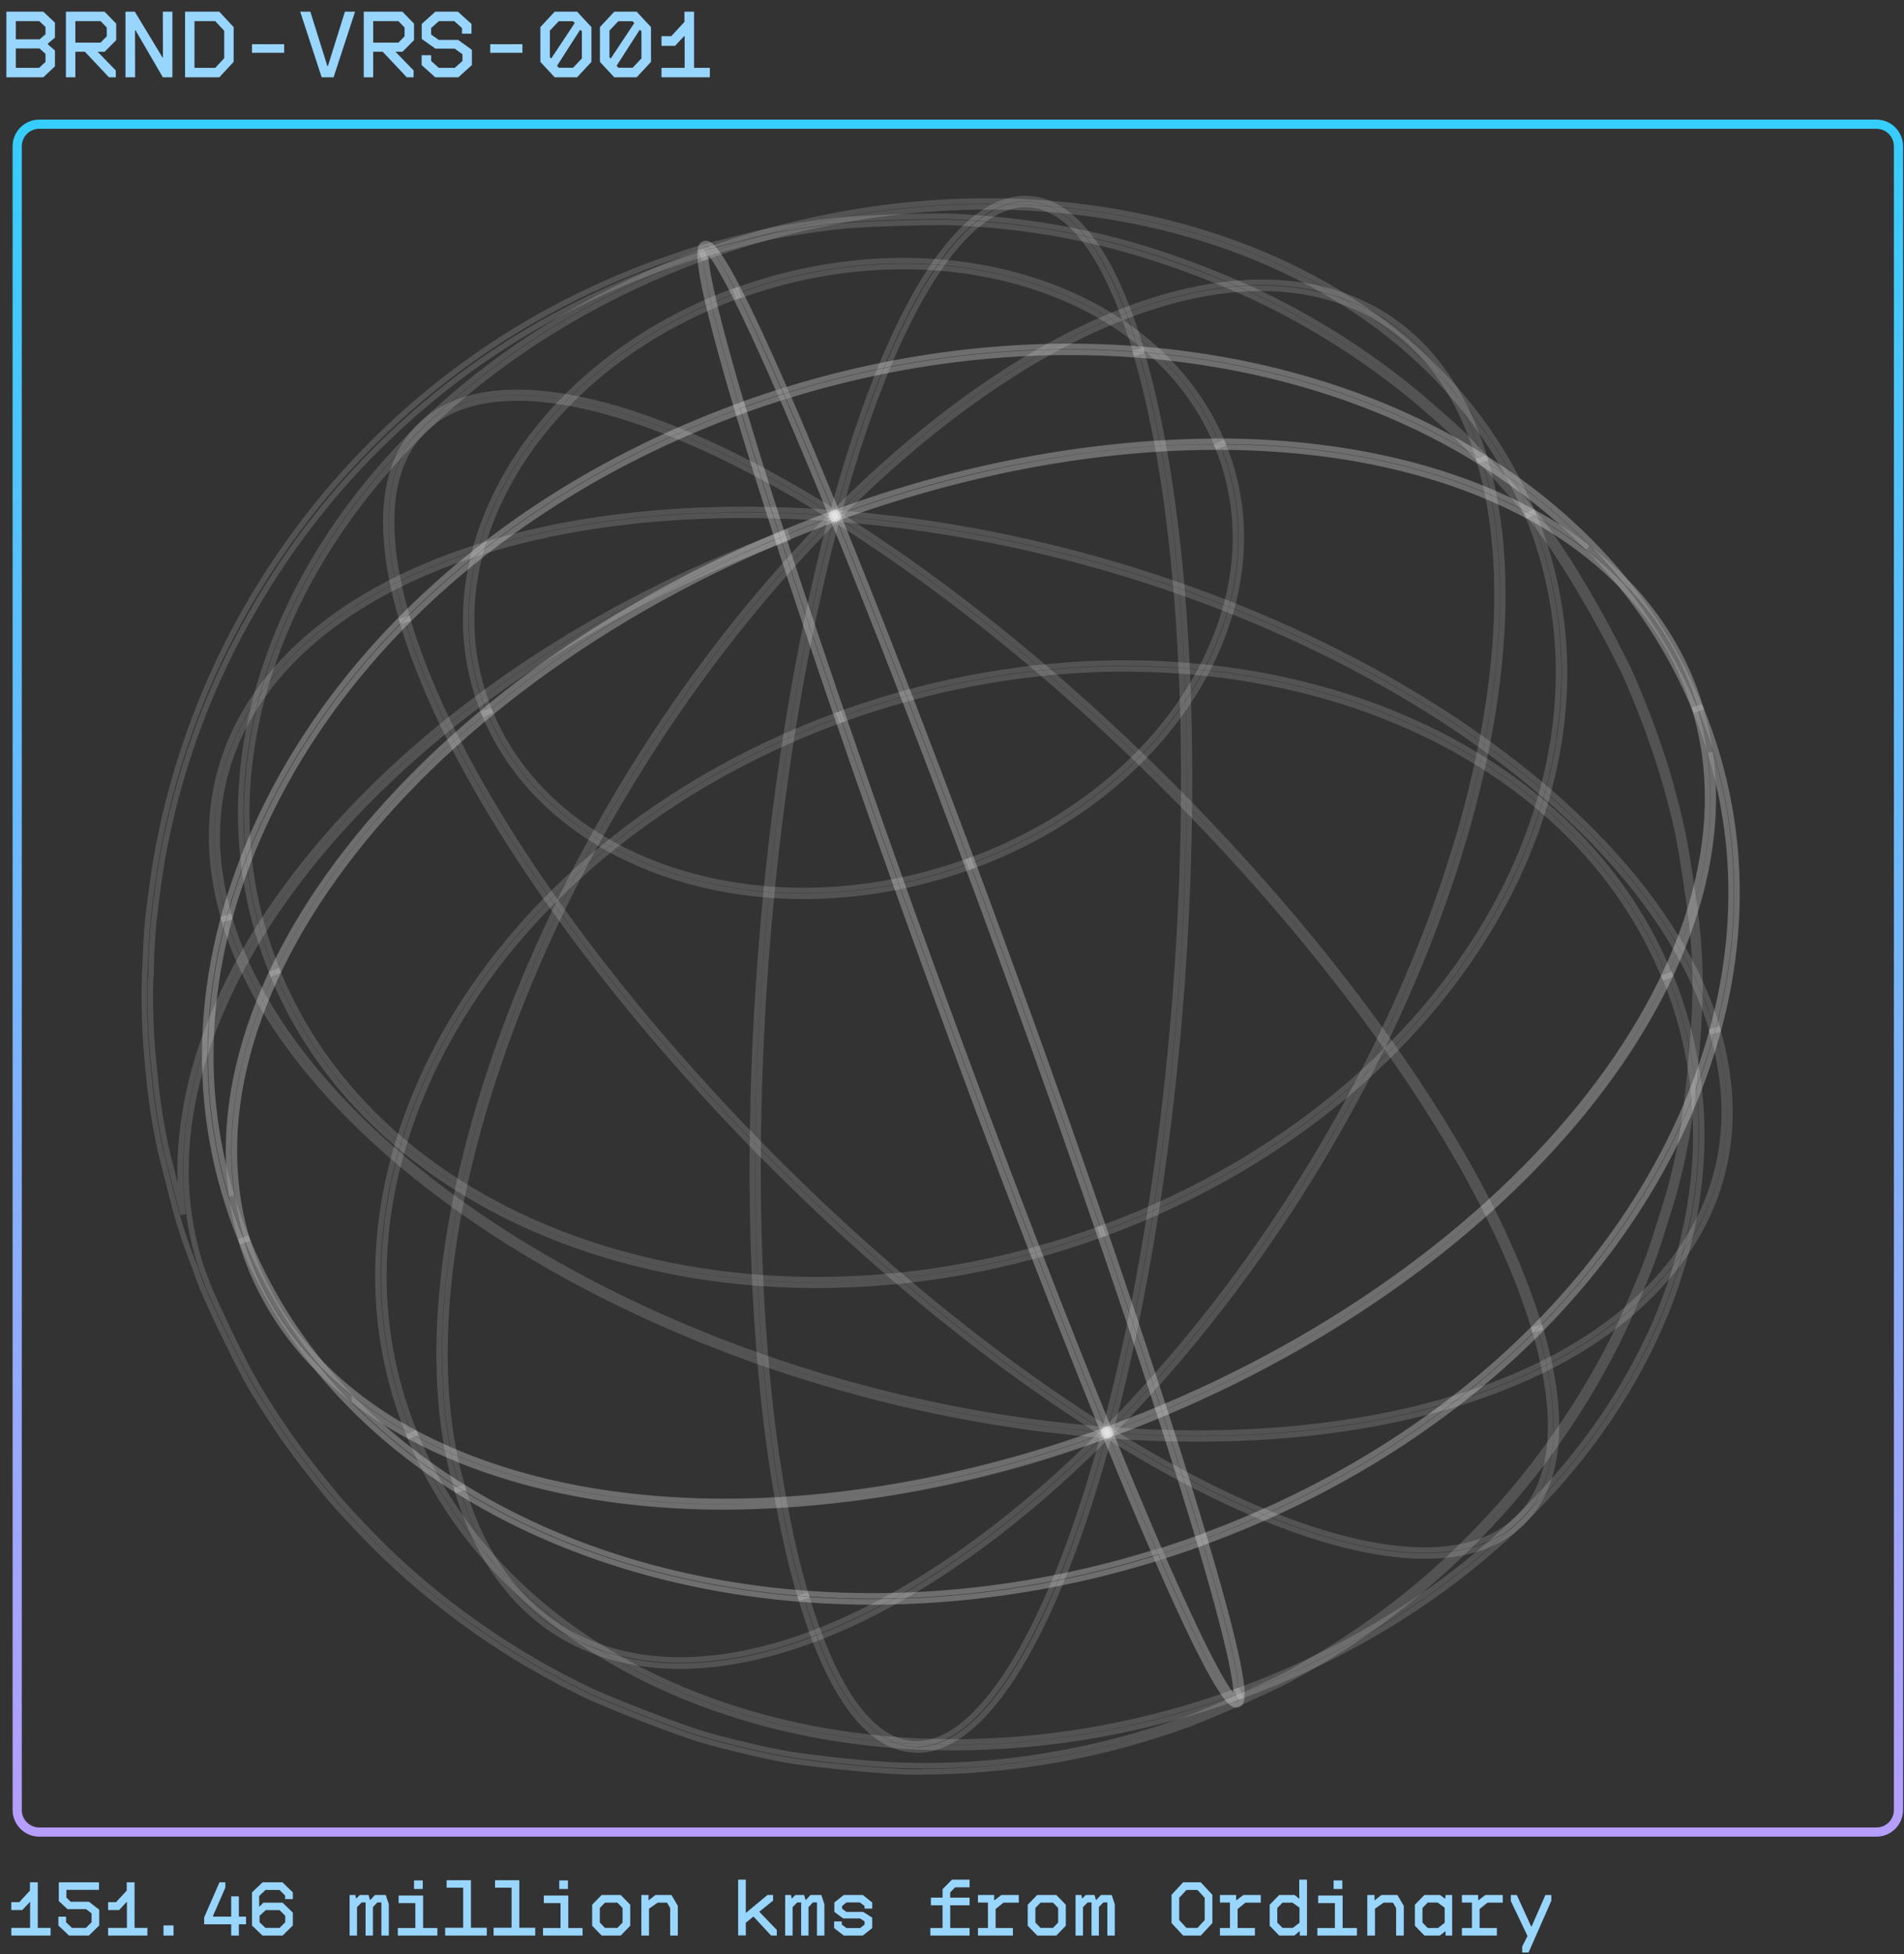 <svg width="345" height="354" viewBox="0 0 345 354" fill="none" xmlns="http://www.w3.org/2000/svg">
<rect x="0" y="0" width="345" height="354" fill="#333333" stroke="none"/>
<path d="M223.952 308.836C222.979 308.836 220.264 306.687 209.594 282.27C149.966 300.787 88.377 285.864 57.386 247.749C51.021 241.333 46.333 233.449 43.734 224.792L44.739 224.431C48.07 232.576 52.586 240.185 58.139 247.012C63.623 252.529 69.986 257.095 76.969 260.522C108.446 276.355 154.611 275.806 200.43 259.078L200.917 258.89L201.105 259.377C204.651 268.054 207.648 275.178 210.206 281.031C212.685 280.246 215.154 279.404 217.612 278.505L218.146 278.316L218.303 278.85C226.933 307.91 225.144 308.538 224.281 308.836C224.172 308.856 224.061 308.856 223.952 308.836ZM210.614 281.941C220.468 304.505 223.167 307.408 223.889 307.738C224.203 307.016 224.328 302.889 217.44 279.634C215.212 280.45 212.936 281.219 210.614 281.941ZM64.212 253.696C96.427 286.492 153.654 298.448 209.17 281.219C206.66 275.46 203.725 268.509 200.305 260.114C154.36 276.778 108.101 277.249 76.483 261.354C72.159 259.219 68.05 256.676 64.212 253.759V253.696Z" stroke="white" stroke-opacity="0.16" stroke-miterlimit="10"/>
<path d="M172.954 316.588C128.28 316.588 88.722 295.671 74.191 260.098L75.164 259.69C94.983 308.193 161.891 329.126 224.234 306.326L224.611 307.314C208.065 313.395 190.582 316.534 172.954 316.588Z" stroke="white" stroke-opacity="0.16" stroke-miterlimit="10"/>
<path d="M123.228 301.822C119.431 301.843 115.646 301.39 111.961 300.473C97.839 296.911 87.718 286.351 82.822 269.874L83.842 269.576C88.55 285.644 98.435 295.969 112.228 299.39C136.268 305.431 169.157 290.368 200.226 259.079L200.98 259.816C174.226 286.821 146.075 301.822 123.228 301.822Z" stroke="white" stroke-opacity="0.16" stroke-miterlimit="10"/>
<path d="M166.081 316.979C157.702 316.979 150.39 307.439 145.086 289.378L146.106 289.079C151.331 306.638 158.22 315.912 166.081 315.912H166.207C177.944 315.771 190.607 294.619 200.085 259.422L201.105 259.705C191.345 295.984 178.634 316.885 166.222 317.042L166.081 316.979Z" stroke="white" stroke-opacity="0.16" stroke-miterlimit="10"/>
<path d="M223.952 308.836C222.728 308.836 218.805 305.478 200.116 259.706L199.896 259.204L200.414 259.015C272.784 232.575 320.659 174.046 307.117 128.524L308.121 128.179C317.677 151.591 316.861 177.231 305.752 202.353C290.719 236.341 258.897 264.35 218.412 279.242C226.886 307.832 225.097 308.459 224.25 308.758C224.155 308.8 224.055 308.827 223.952 308.836ZM201.293 259.816C218.883 302.826 223.057 307.33 223.889 307.738C224.203 307.016 224.328 302.826 217.283 279.085L217.141 278.614L217.597 278.441C258.034 263.676 289.778 235.776 304.794 201.914C314.57 179.82 316.296 157.318 309.91 136.323C316.171 180.871 269.693 234.662 201.293 259.816Z" stroke="white" stroke-opacity="0.16" stroke-miterlimit="10"/>
<path d="M224.689 307.298L224.312 306.309C259.211 293.568 286.624 269.497 299.632 240.279C309.047 218.86 309.816 196.986 301.672 177.027L302.645 176.634C310.898 196.861 310.192 219.001 300.605 240.719C287.487 270.187 259.838 294.462 224.689 307.298Z" stroke="white" stroke-opacity="0.16" stroke-miterlimit="10"/>
<path d="M258.206 281.879C243.598 281.879 223.308 274.331 200.32 259.91L200.885 259.016C233.696 279.541 260.811 286.068 273.427 276.449C281.571 270.33 283.14 257.996 278.041 240.829L279.061 240.516C284.286 258.153 282.575 270.879 274.071 277.344C270.085 280.388 264.703 281.879 258.206 281.879Z" stroke="white" stroke-opacity="0.16" stroke-miterlimit="10"/>
<path d="M216.986 260.663C211.63 260.663 206.153 260.454 200.557 260.035V258.984C246.533 262.452 284.601 251.389 302.348 229.39C312.155 217.229 314.901 202.51 310.193 186.803L311.213 186.505C315.921 202.557 313.206 217.621 303.179 230.049C287.456 249.632 255.869 260.663 216.986 260.663Z" stroke="white" stroke-opacity="0.16" stroke-miterlimit="10"/>
<path d="M200.305 260.178L200.117 259.707C177.035 203.218 147.189 119.958 133.585 74.17L133.443 73.684L133.914 73.527C206.801 46.851 284.961 71.424 308.09 128.181C321.789 174.267 273.569 233.314 200.729 259.99L200.305 260.178ZM134.746 74.343C148.366 120.084 177.945 202.559 200.901 258.828C272.988 232.325 320.628 173.953 307.133 128.589C284.239 72.46 206.974 48.201 134.746 74.343Z" stroke="white" stroke-opacity="0.16" stroke-miterlimit="10"/>
<path d="M301.593 177.027C281.775 128.524 214.85 107.607 152.429 130.392L152.068 129.403C215.039 106.399 282.544 127.599 302.566 176.635L301.593 177.027Z" stroke="white" stroke-opacity="0.16" stroke-miterlimit="10"/>
<path d="M200.98 259.878L200.227 259.141C251.161 207.845 281.587 128.995 268.03 83.395L269.05 83.097C282.701 129.026 252.166 208.347 200.98 259.878Z" stroke="white" stroke-opacity="0.16" stroke-miterlimit="10"/>
<path d="M201.106 259.66L200.086 259.377C216.797 197.301 219.355 109.601 205.782 63.892L206.802 63.594C220.375 109.444 217.864 197.396 201.106 259.66Z" stroke="white" stroke-opacity="0.16" stroke-miterlimit="10"/>
<path d="M131.356 273.012C110.753 273.012 91.876 269.152 76.436 261.416C59.615 252.958 48.301 240.264 43.672 224.729C34.132 201.364 34.947 175.724 46.057 150.602C61.152 116.473 93.132 88.385 133.93 73.525L134.463 73.321L134.62 73.871C148.193 119.627 178.007 202.824 201.09 259.313L201.294 259.815L200.776 260.004C178.564 268.327 155.075 272.729 131.356 273.012ZM133.741 74.702C93.571 89.531 62 117.32 47.077 151.026C36.093 175.881 35.277 201.239 44.723 224.368C49.274 239.683 60.415 252.142 76.954 260.459C108.337 276.229 154.235 275.742 199.897 259.203C176.94 202.918 147.377 120.474 133.741 74.702Z" stroke="white" stroke-opacity="0.16" stroke-miterlimit="10"/>
<path d="M74.193 260.083C65.923 239.84 66.629 217.715 76.232 195.983C89.272 166.514 116.921 142.239 152.07 129.403L152.431 130.392C117.548 143.133 90.12 167.204 77.205 196.422C67.79 217.841 67.022 239.715 75.165 259.675L74.193 260.083Z" stroke="white" stroke-opacity="0.16" stroke-miterlimit="10"/>
<path d="M200.32 259.957C143.642 224.495 86.446 158.323 72.826 112.457L73.846 112.159C87.404 157.837 144.458 223.757 200.948 259.094L200.32 259.957Z" stroke="white" stroke-opacity="0.16" stroke-miterlimit="10"/>
<path d="M200.556 260.035C126.005 254.402 54.248 212.427 40.502 166.451L41.522 166.137C55.064 211.736 126.413 253.382 200.556 258.984V260.035Z" stroke="white" stroke-opacity="0.16" stroke-miterlimit="10"/>
<path d="M158.078 290.195C106.296 290.195 60.571 265.983 43.749 224.777C30.082 178.722 78.271 119.643 151.127 92.968L151.613 92.795L151.801 93.266C174.868 149.818 204.682 232.983 218.286 278.787L218.428 279.258L217.973 279.43C198.789 286.486 178.518 290.129 158.078 290.195ZM44.738 224.4C67.663 280.497 144.913 304.756 217.141 278.614C203.521 232.873 173.942 150.399 150.985 94.113C78.898 120.632 31.275 178.989 44.738 224.4Z" stroke="white" stroke-opacity="0.16" stroke-miterlimit="10"/>
<path d="M148.083 232.842C103.409 232.842 63.851 211.925 49.32 176.352L50.293 175.96C70.112 224.478 137.036 245.379 199.363 222.595L199.739 223.584C183.192 229.659 165.71 232.792 148.083 232.842Z" stroke="white" stroke-opacity="0.16" stroke-miterlimit="10"/>
<path d="M145.652 162.372C119.463 162.372 96.271 150.101 87.734 129.231L88.723 128.823C100.256 157.068 139.218 169.213 175.576 155.938L175.937 156.942C166.236 160.505 155.986 162.342 145.652 162.372Z" stroke="white" stroke-opacity="0.16" stroke-miterlimit="10"/>
<path d="M82.822 269.873C69.186 223.928 99.721 144.607 150.907 93.076L151.661 93.814C100.71 145.109 70.3 223.959 83.842 269.559L82.822 269.873Z" stroke="white" stroke-opacity="0.16" stroke-miterlimit="10"/>
<path d="M145.054 289.378C131.434 243.512 134.07 155.561 150.735 93.312L151.77 93.579C135.059 155.67 132.501 243.371 146.074 289.08L145.054 289.378Z" stroke="white" stroke-opacity="0.16" stroke-miterlimit="10"/>
<path d="M217.44 279.634L217.283 279.085C203.694 233.329 173.864 150.132 150.782 93.642L150.578 93.14L151.096 92.952C197.213 76.099 243.676 75.597 275.389 91.54C292.21 99.998 303.539 112.692 308.153 128.227C317.693 151.591 316.877 177.231 305.768 202.354C290.672 236.467 258.693 264.571 217.973 279.43L217.44 279.634ZM151.975 93.752C174.947 150.038 204.494 232.481 218.13 278.254C258.316 263.425 289.888 235.635 304.795 201.914C315.779 177.075 316.61 151.701 307.148 128.572C302.614 113.273 291.457 100.814 274.918 92.481C243.566 76.727 197.653 77.198 151.975 93.752Z" stroke="white" stroke-opacity="0.16" stroke-miterlimit="10"/>
<path d="M199.818 223.567L199.441 222.579C234.339 209.822 261.753 185.766 274.761 156.549C284.176 135.13 284.945 113.24 276.801 93.296L277.774 92.888C286.027 113.115 285.321 135.255 275.734 156.988C262.616 186.441 234.967 210.716 199.818 223.567Z" stroke="white" stroke-opacity="0.16" stroke-miterlimit="10"/>
<path d="M175.935 156.974L175.574 155.969C195.895 148.547 211.869 134.535 219.401 117.525C224.908 105.066 225.316 92.419 220.578 80.744L221.566 80.336C226.415 92.215 226.007 105.223 220.374 117.996C212.732 135.225 196.538 149.457 175.935 156.974Z" stroke="white" stroke-opacity="0.16" stroke-miterlimit="10"/>
<path d="M278.041 240.828C264.468 195.15 207.429 129.23 150.939 93.892L151.504 92.998C208.167 128.445 265.362 194.632 278.998 240.499L278.041 240.828Z" stroke="white" stroke-opacity="0.16" stroke-miterlimit="10"/>
<path d="M310.272 186.804C296.746 141.298 225.397 99.574 151.238 93.972L151.332 92.921C225.883 98.539 297.64 140.529 311.292 186.506L310.272 186.804Z" stroke="white" stroke-opacity="0.16" stroke-miterlimit="10"/>
<path d="M307.165 128.571C303.815 120.432 299.295 112.825 293.748 105.991C288.26 100.48 281.897 95.915 274.919 92.481C243.535 76.664 197.308 77.197 151.457 93.94L150.987 94.113L150.798 93.642C147.252 84.965 144.239 77.841 141.697 71.987C139.218 72.772 136.754 73.557 134.275 74.514L133.742 74.702L133.585 74.169C124.954 45.108 126.759 44.48 127.622 44.166C128.485 43.853 130.274 43.178 142.293 70.685C201.921 52.153 263.526 67.092 294.502 105.207C300.86 111.625 305.543 119.509 308.137 128.163L307.165 128.571ZM220.516 79.927C241.135 79.927 259.996 83.788 275.436 91.523C279.767 93.678 283.881 96.242 287.723 99.181C255.508 66.401 198.281 54.444 142.764 71.658C145.259 77.417 148.194 84.368 151.63 92.763C173.683 84.556 196.987 80.219 220.516 79.943V79.927ZM127.936 45.202C127.622 45.924 127.496 50.051 134.385 73.306C136.645 72.49 138.935 71.737 141.211 70.999C131.404 48.45 128.658 45.547 127.998 45.218L127.936 45.202Z" stroke="white" stroke-opacity="0.16" stroke-miterlimit="10"/>
<path d="M276.722 93.328C256.904 44.81 189.995 23.893 127.558 46.693L127.197 45.704C190.152 22.701 257.673 43.9 277.695 92.92L276.722 93.328Z" stroke="white" stroke-opacity="0.16" stroke-miterlimit="10"/>
<path d="M220.595 80.775C209.061 52.53 170.084 40.385 133.726 53.66L133.365 52.655C170.24 39.176 209.815 51.62 221.567 80.367L220.595 80.775Z" stroke="white" stroke-opacity="0.16" stroke-miterlimit="10"/>
<path d="M151.661 93.815L150.908 93.077C182.291 61.506 215.557 46.332 239.911 52.483C254.033 56.045 264.17 66.606 269.05 83.082L268.03 83.38C263.322 67.312 253.452 56.971 239.66 53.566C215.667 47.446 182.715 62.526 151.661 93.815Z" stroke="white" stroke-opacity="0.16" stroke-miterlimit="10"/>
<path d="M151.803 93.579L150.768 93.313C160.528 57.034 173.238 36.133 185.65 35.976H185.854C194.233 35.976 201.545 45.516 206.865 63.577L205.845 63.875C200.557 46.254 193.7 37.043 185.854 37.043H185.728C173.944 37.184 161.281 58.321 151.803 93.579Z" stroke="white" stroke-opacity="0.16" stroke-miterlimit="10"/>
<path d="M43.751 224.777C34.179 201.365 34.995 175.725 46.105 150.603C61.153 116.615 92.96 88.605 133.444 73.714C124.971 45.14 126.759 44.512 127.623 44.198C128.486 43.884 131.185 42.864 151.772 93.281L151.976 93.784L151.458 93.972C79.104 120.396 31.214 178.942 44.755 224.463L43.751 224.777ZM127.999 45.218C127.685 45.94 127.56 50.13 134.605 73.871L134.746 74.342L134.276 74.514C93.839 89.28 62.095 117.164 47.078 151.026C37.302 173.136 35.576 195.637 41.962 216.633C35.686 172.069 82.195 118.294 150.579 93.14C133.005 50.13 128.815 45.626 127.999 45.218Z" stroke="white" stroke-opacity="0.16" stroke-miterlimit="10"/>
<path d="M49.337 176.32C41.068 156.093 41.774 133.952 51.377 112.235C64.417 82.766 92.049 58.492 127.214 45.656L127.575 46.645C92.693 59.386 65.264 83.457 52.35 112.675C42.935 134.094 42.166 155.968 50.31 175.927L49.337 176.32Z" stroke="white" stroke-opacity="0.16" stroke-miterlimit="10"/>
<path d="M87.733 129.262C82.885 117.384 83.308 104.375 88.942 91.603C96.583 74.342 112.777 60.11 133.364 52.578L133.725 53.582C113.405 61.004 97.431 75.017 89.914 92.026C84.391 104.485 83.983 117.211 88.722 128.807L87.733 129.262Z" stroke="white" stroke-opacity="0.16" stroke-miterlimit="10"/>
<path d="M72.874 112.425C67.633 94.804 69.359 82.062 77.848 75.613C90.857 65.727 118.411 72.239 151.599 92.999L151.034 93.894C118.223 73.369 91.108 66.857 78.476 76.445C70.364 82.627 68.779 94.96 73.878 112.127L72.874 112.425Z" stroke="white" stroke-opacity="0.16" stroke-miterlimit="10"/>
<path d="M40.581 166.45C35.873 150.397 38.604 135.333 48.631 122.906C66.597 100.624 104.963 89.42 151.332 92.919L151.238 93.971C105.23 90.503 67.194 101.565 49.447 123.565C39.655 135.726 36.893 150.444 41.601 166.136L40.581 166.45Z" stroke="white" stroke-opacity="0.16" stroke-miterlimit="10"/>
<path d="M167.434 320.994C165.504 320.994 163.872 320.994 162.601 320.884C158.019 320.68 151.288 320.021 144.619 319.143C141.182 318.687 136.773 317.652 134.984 317.228C132.379 316.601 128.033 315.549 124.957 314.482C118.885 312.364 111.808 309.602 106.943 307.452C92.087 300.445 78.576 290.885 67.024 279.208L65.925 278.062C63.823 275.865 61.453 273.355 59.649 271.236C57.311 268.38 52.98 262.951 50.077 258.557C47.378 254.462 45.37 251.324 44.193 248.954C41.761 244.372 38.732 238.111 36.692 233.357C36.284 232.353 35.892 231.317 35.547 230.219C35.547 230.124 35.468 230.015 35.421 229.905C34.448 227.347 33.444 224.695 32.754 222.436C31.718 219.046 30.635 214.7 29.694 210.887L29.192 208.894C28.098 204.055 27.332 199.148 26.901 194.206C26.294 188.679 26.053 183.117 26.179 177.558C26.179 176.632 26.273 175.628 26.32 174.592C26.414 171.971 26.54 169.006 26.791 166.652C27.277 162.29 28.077 156.107 29.082 151.494C32.067 136.911 37.364 122.9 44.773 109.99C48.419 103.663 52.537 97.621 57.091 91.913C61.344 86.612 65.969 81.62 70.931 76.975C80.244 68.264 90.709 60.872 102.032 55.007C107.448 52.221 113.029 49.769 118.743 47.663L121.379 46.753C123.435 46.031 125.569 45.294 127.389 44.807C139.142 41.747 139.142 41.747 144.791 40.869C147.427 40.461 150.974 39.911 153.641 39.739C159.008 39.394 166.006 39.158 171.153 39.158H171.357C177.464 39.385 183.553 39.972 189.591 40.916C196.245 42.003 202.812 43.576 209.236 45.623C215.381 47.625 221.406 49.977 227.282 52.669C237.804 57.607 247.667 63.844 256.641 71.232C265.365 78.732 265.365 78.732 274.498 88.806C278.034 92.779 281.245 97.029 284.101 101.516C288.115 107.899 291.781 114.494 295.085 121.272C297.808 127.358 300.155 133.604 302.115 139.976C303.04 143.115 304.249 147.65 304.955 151.165C305.849 155.684 306.728 162.007 307.246 165.789C307.934 171.321 308.17 176.899 307.952 182.469C307.654 189.232 306.822 197.91 305.912 204.045C305.148 209.034 304.015 213.959 302.523 218.779C302.24 219.642 301.942 220.584 301.644 221.572C300.906 223.911 300.075 226.578 299.29 228.649C297.721 232.792 295.618 237.703 293.971 241.203C290.75 247.894 286.999 254.317 282.751 260.409C278.832 266.095 274.483 271.472 269.743 276.493C261.004 285.793 251.043 293.864 240.133 300.485L237.717 301.882C235.787 303.012 233.778 304.188 232.036 305.02C229.745 306.119 221.79 309.885 215.403 312.332L215.152 311.862L215.34 312.348C199.941 317.989 183.677 320.904 167.277 320.963L167.434 320.994ZM37.728 233.012C39.768 237.719 42.765 243.996 45.181 248.515C46.421 250.837 48.319 254.038 51.019 258.024C53.89 262.386 58.205 267.784 60.528 270.577C62.238 272.68 64.607 275.159 66.694 277.356L67.793 278.501C73.535 284.315 79.79 289.598 86.481 294.287C93.078 298.938 100.066 303.007 107.367 306.448C112.216 308.582 119.245 311.328 125.302 313.431C128.331 314.482 132.646 315.534 135.235 316.145C136.961 316.569 141.37 317.589 144.76 318.044C151.413 318.923 158.098 319.613 162.648 319.77C171.574 320.107 180.511 319.544 189.324 318.091C198.144 316.669 206.808 314.41 215.199 311.344C219.53 309.681 225.697 306.966 231.754 304.063C233.449 303.247 235.441 302.086 237.356 300.925L239.788 299.512C245.073 296.295 250.141 292.736 254.962 288.858C259.969 284.814 264.688 280.426 269.084 275.724C273.793 270.735 278.116 265.395 282.014 259.75C286.241 253.728 289.982 247.379 293.202 240.763C294.771 237.311 296.921 232.431 298.49 228.32C299.275 226.28 300.059 223.612 300.828 221.29C301.142 220.317 301.44 219.36 301.722 218.497C303.192 213.732 304.309 208.864 305.065 203.935C305.975 197.831 306.791 189.201 307.105 182.469C307.307 176.962 307.071 171.447 306.398 165.977C305.881 162.211 305.002 155.903 304.123 151.416C303.433 147.932 302.225 143.429 301.314 140.431C299.374 134.09 297.042 127.874 294.332 121.821C291.031 115.077 287.364 108.519 283.348 102.175C280.55 97.746 277.401 93.548 273.933 89.622C264.847 79.595 264.847 79.595 256.17 72.142C247.266 64.826 237.489 58.643 227.062 53.736C221.197 51.054 215.182 48.712 209.048 46.721C202.704 44.674 196.216 43.1 189.638 42.014C183.647 41.07 177.606 40.488 171.545 40.272H171.341C166.226 40.272 159.243 40.492 153.892 40.837C151.272 41.01 147.757 41.559 145.183 41.951C139.535 42.83 139.535 42.83 127.923 45.89C126.15 46.345 124.031 47.098 121.991 47.804L119.34 48.714C113.617 50.842 108.03 53.321 102.612 56.136C91.394 61.95 81.025 69.272 71.794 77.901C61.54 87.455 52.785 98.5 45.825 110.665C38.43 123.475 33.133 137.386 30.133 151.871C29.129 156.453 28.344 162.588 27.858 166.934C27.607 169.241 27.497 172.191 27.387 174.78C27.387 175.832 27.387 176.836 27.262 177.762C27.139 183.259 27.391 188.759 28.015 194.222C28.447 199.11 29.202 203.964 30.274 208.753L30.776 210.745C31.53 213.758 32.346 217.022 33.177 220.003C32.826 217.376 32.647 214.729 32.644 212.079C32.644 169.194 77.804 120.142 142.343 96.574L142.704 97.562C78.589 120.974 33.695 169.602 33.695 212.032C33.682 217.455 34.454 222.851 35.986 228.053C36.174 228.696 36.378 229.34 36.598 229.967C36.99 231.034 37.43 232.07 37.728 233.012Z" stroke="white" stroke-opacity="0.16" stroke-miterlimit="10"/>
<path d="M339.999 22.5H7.117C4.908 22.5 3.117 24.291 3.117 26.5V327.882C3.117 330.091 4.908 331.882 7.117 331.882H339.999C342.208 331.882 343.999 330.091 343.999 327.882V26.5C343.999 24.291 342.208 22.5 339.999 22.5Z" stroke="url(#paint0_linear_512_474)" stroke-width="1.662" stroke-miterlimit="10"/>
<path d="M9.169 350.632H2.046V349.242H5.454V344.577H5.381L4.035 346.01H2.046V344.577H3.494L5.425 342.486V340.979H6.843V349.242H9.169V350.632ZM12.512 350.632L10.582 348.804V347.21H11.971V348.219L13.039 349.242H15.569L16.593 348.219V346.61L15.613 345.849H12.235L10.655 344.372V340.979H17.938V342.354H12.03V343.729L12.79 344.504H16.125L17.982 345.952V348.804L16.096 350.632H12.512ZM26.708 350.632H19.585V349.242H22.993V344.577H22.92L21.574 346.01H19.585V344.577H21.033L22.964 342.486V340.979H24.382V349.242H26.708V350.632ZM31.441 350.632H29.627V348.789H31.441V350.632ZM43.282 350.632H41.892V348.584H36.993V347.341L39.771 340.979H40.825V341.974L38.616 347.019V347.195H41.892V343.524H43.282V347.195H44.583V348.584H43.282V350.632ZM51.203 350.632H47.561L45.66 348.804V342.807L47.59 340.979H51.173L53.06 342.807V344.021H51.671V343.392L50.647 342.369H48.117L46.961 343.465V345.337L47.035 345.352L47.722 344.665H51.203L53.06 346.478V348.804L51.203 350.632ZM47.035 348.219L48.102 349.242H50.662L51.685 348.219V347.049L50.662 346.025H48.146L47.035 347.049V348.219ZM64.69 350.632H63.345V343.275H64.383L64.53 343.904H64.573L65.202 343.275H66.782L67.031 344.167H67.104L67.952 343.275H69.897L70.453 344.957V350.632H69.107V344.635H68.376L67.572 345.469V350.632H66.241V344.635H65.524L64.69 345.484V350.632ZM79.251 350.632H72.085V349.257H75.259V344.752H72.231V343.378H76.663V349.257H79.251V350.632ZM76.604 342.193H75.025V340.643H76.604V342.193ZM88.211 350.632H80.665V349.213H83.926V341.959H80.928V340.599H85.33V349.213H88.211V350.632ZM96.981 350.632H89.434V349.213H92.695V341.959H89.697V340.599H94.099V349.213H96.981V350.632ZM105.56 350.632H98.394V349.257H101.567V344.752H98.54V343.378H102.971V349.257H105.56V350.632ZM102.913 342.193H101.333V340.643H102.913V342.193ZM112.472 350.632H109.02L107.295 348.848V345.045L109.02 343.275H112.472L114.198 345.045V348.848L112.472 350.632ZM108.684 348.277L109.62 349.242H111.872L112.808 348.277V345.63L111.872 344.665H109.62L108.684 345.63V348.277ZM117.6 350.632H116.21V343.275H117.512V344.226H117.57L118.77 343.275H121.666L122.821 345.25V350.632H121.432V345.645L120.861 344.665H119.165L117.6 345.762V350.632ZM140.082 344.299L137.581 346.317L140.755 349.608V350.632H139.731L136.528 347.18L135.139 348.306V350.603H133.749V340.497H135.139V346.537L139.073 343.275H140.082V344.299ZM143.616 350.632H142.27V343.275H143.309L143.455 343.904H143.499L144.128 343.275H145.707L145.956 344.167H146.029L146.877 343.275H148.822L149.378 344.957V350.632H148.032V344.635H147.301L146.497 345.469V350.632H145.166V344.635H144.449L143.616 345.484V350.632ZM156.334 350.632H152.897L151.142 349.272V348.072H152.531V348.643L153.394 349.272H155.851L156.656 348.643V348.058L155.851 347.531H152.78L151.186 346.347V344.635L152.897 343.275H156.334L158.045 344.635V345.747H156.656V345.279L155.822 344.635H153.38L152.575 345.279V345.747L153.365 346.347H156.407L158.045 347.385V349.272L156.334 350.632ZM175.686 341.886H173.083L172.176 342.807V343.758H175.686V345.147H172.176V349.257H175.686V350.632H168.579V349.257H170.787V345.147H168.681V343.758H170.787V342.237L172.498 340.497H175.686V341.886ZM183.534 350.632H177.202V349.257H179.015V344.65H177.202V343.275H180.141V344.211H180.229L181.458 343.275H184.602V344.665H181.838L180.405 345.82V349.257H183.534V350.632ZM191.397 350.632H187.946L186.22 348.848V345.045L187.946 343.275H191.397L193.123 345.045V348.848L191.397 350.632ZM187.609 348.277L188.545 349.242H190.798L191.734 348.277V345.63L190.798 344.665H188.545L187.609 345.63V348.277ZM196.232 350.632H194.887V343.275H195.925L196.072 343.904H196.115L196.744 343.275H198.324L198.573 344.167H198.646L199.494 343.275H201.439L201.995 344.957V350.632H200.649V344.635H199.918L199.114 345.469V350.632H197.783V344.635H197.066L196.232 345.484V350.632ZM214.386 350.632L212.28 348.365V343.246L214.386 340.979H217.574L219.68 343.246V348.365L217.574 350.632H214.386ZM213.669 343.787V347.824L214.985 349.242H216.974L218.291 347.824V343.787L216.974 342.369H214.985L213.669 343.787ZM227.382 350.632H221.049V349.257H222.863V344.65H221.049V343.275H223.989V344.211H224.077L225.305 343.275H228.449V344.665H225.685L224.252 345.82V349.257H227.382V350.632ZM234.543 350.632H231.793L230.067 348.848V345.045L231.793 343.275H234.586L235.391 343.933H235.449L235.42 342.997V340.497H236.824V350.632H235.522L235.508 349.842H235.449L234.543 350.632ZM231.442 348.277L232.393 349.242H234.25L235.464 348.321V345.571L234.192 344.665H232.393L231.442 345.63V348.277ZM245.871 350.632H238.705V349.257H241.879V344.752H238.851V343.378H243.283V349.257H245.871V350.632ZM243.224 342.193H241.645V340.643H243.224V342.193ZM249.142 350.632H247.752V343.275H249.054V344.226H249.113L250.312 343.275H253.208L254.363 345.25V350.632H252.974V345.645L252.403 344.665H250.707L249.142 345.762V350.632ZM260.88 350.632H258.101L256.376 348.848V345.045L258.101 343.275H260.939L261.816 343.933H261.875L261.948 343.275H263.132V350.632H261.933L261.919 349.871H261.875L260.88 350.632ZM257.75 348.277L258.701 349.257H260.558L261.772 348.321V345.571L260.5 344.65H258.701L257.75 345.63V348.277ZM271.229 350.632H264.896V349.257H266.71V344.65H264.896V343.275H267.836V344.211H267.924L269.152 343.275H272.297V344.665H269.533L268.099 345.82V349.257H271.229V350.632ZM276.971 353.703H275.816V352.621L276.781 350.705L273.754 344.358V343.275H274.836L277.439 348.979H277.527L280.028 343.275H281.096V344.328L276.971 353.703Z" fill="#98D6FF"/>
<path d="M7.848 14H1.152V2.12H7.848L9.954 4.1V6.818L8.694 7.88V8.06L9.954 9.14V12.02L7.848 14ZM2.862 3.83V7.124H7.182L8.244 6.206V4.892L7.128 3.83H2.862ZM2.862 8.78V12.29H7.092L8.244 11.21V9.752L7.164 8.78H2.862ZM21.053 4.28V7.268L18.965 9.374H17.687L20.981 12.758V14H19.739L15.383 9.374H13.655V14H11.945V2.12H18.947L21.053 4.28ZM13.655 3.83V7.718H18.227L19.343 6.584V4.982L18.227 3.83H13.655ZM24.484 14H22.738V2.12H24.43L29.471 10.454H29.524L29.506 2.12H31.235V14H29.506L24.556 5.486H24.466L24.484 14ZM39.742 14H33.532V2.12H39.742L42.334 4.91V11.21L39.742 14ZM35.242 3.83V12.29H39.004L40.624 10.544V5.576L39.004 3.83H35.242ZM51.489 9.572H45.657V8.006H51.489V9.572ZM60.446 14H58.286L54.398 2.12H56.234L59.312 11.948H59.42L62.498 2.12H64.334L60.446 14ZM75.019 4.28V7.268L72.931 9.374H71.653L74.947 12.758V14H73.705L69.349 9.374H67.621V14H65.911V2.12H72.913L75.019 4.28ZM67.621 3.83V7.718H72.193L73.309 6.584V4.982L72.193 3.83H67.621ZM83.058 14H78.864L76.398 11.786V10.004H78.126V11.048L79.512 12.29H82.41L83.796 11.048V9.824L82.392 8.816H78.9L76.416 7.052V4.334L78.882 2.12H82.969L85.434 4.334V6.098H83.707V5.072L82.32 3.83H79.53L78.126 5.072V6.26L79.512 7.232H83.022L85.507 9.032V11.786L83.058 14ZM94.662 9.572H88.83V8.006H94.662V9.572ZM100.505 14L97.913 11.21V4.91L100.505 2.12H104.573L107.165 4.91V11.21L104.573 14H100.505ZM99.641 5.54V10.364L99.875 10.598L104.141 4.172L103.835 3.848H101.243L99.641 5.54ZM105.131 5.378L100.937 11.912L101.261 12.272H103.835L105.437 10.58V5.684L105.131 5.378ZM111.298 14L108.706 11.21V4.91L111.298 2.12H115.366L117.958 4.91V11.21L115.366 14H111.298ZM110.434 5.54V10.364L110.668 10.598L114.934 4.172L114.628 3.848H112.036L110.434 5.54ZM115.924 5.378L111.73 11.912L112.054 12.272H114.628L116.23 10.58V5.684L115.924 5.378ZM128.625 14H119.859V12.29H124.053V6.548H123.963L122.307 8.312H119.859V6.548H121.641L124.017 3.974V2.12H125.763V12.29H128.625V14Z" fill="#98D6FF"/>
<defs>
<linearGradient id="paint0_linear_512_474" x1="173.558" y1="22.5" x2="173.558" y2="331.882" gradientUnits="userSpaceOnUse">
<stop stop-color="#36CEFF"/>
<stop offset="1" stop-color="#B69EFF"/>
</linearGradient>
</defs>
</svg>
